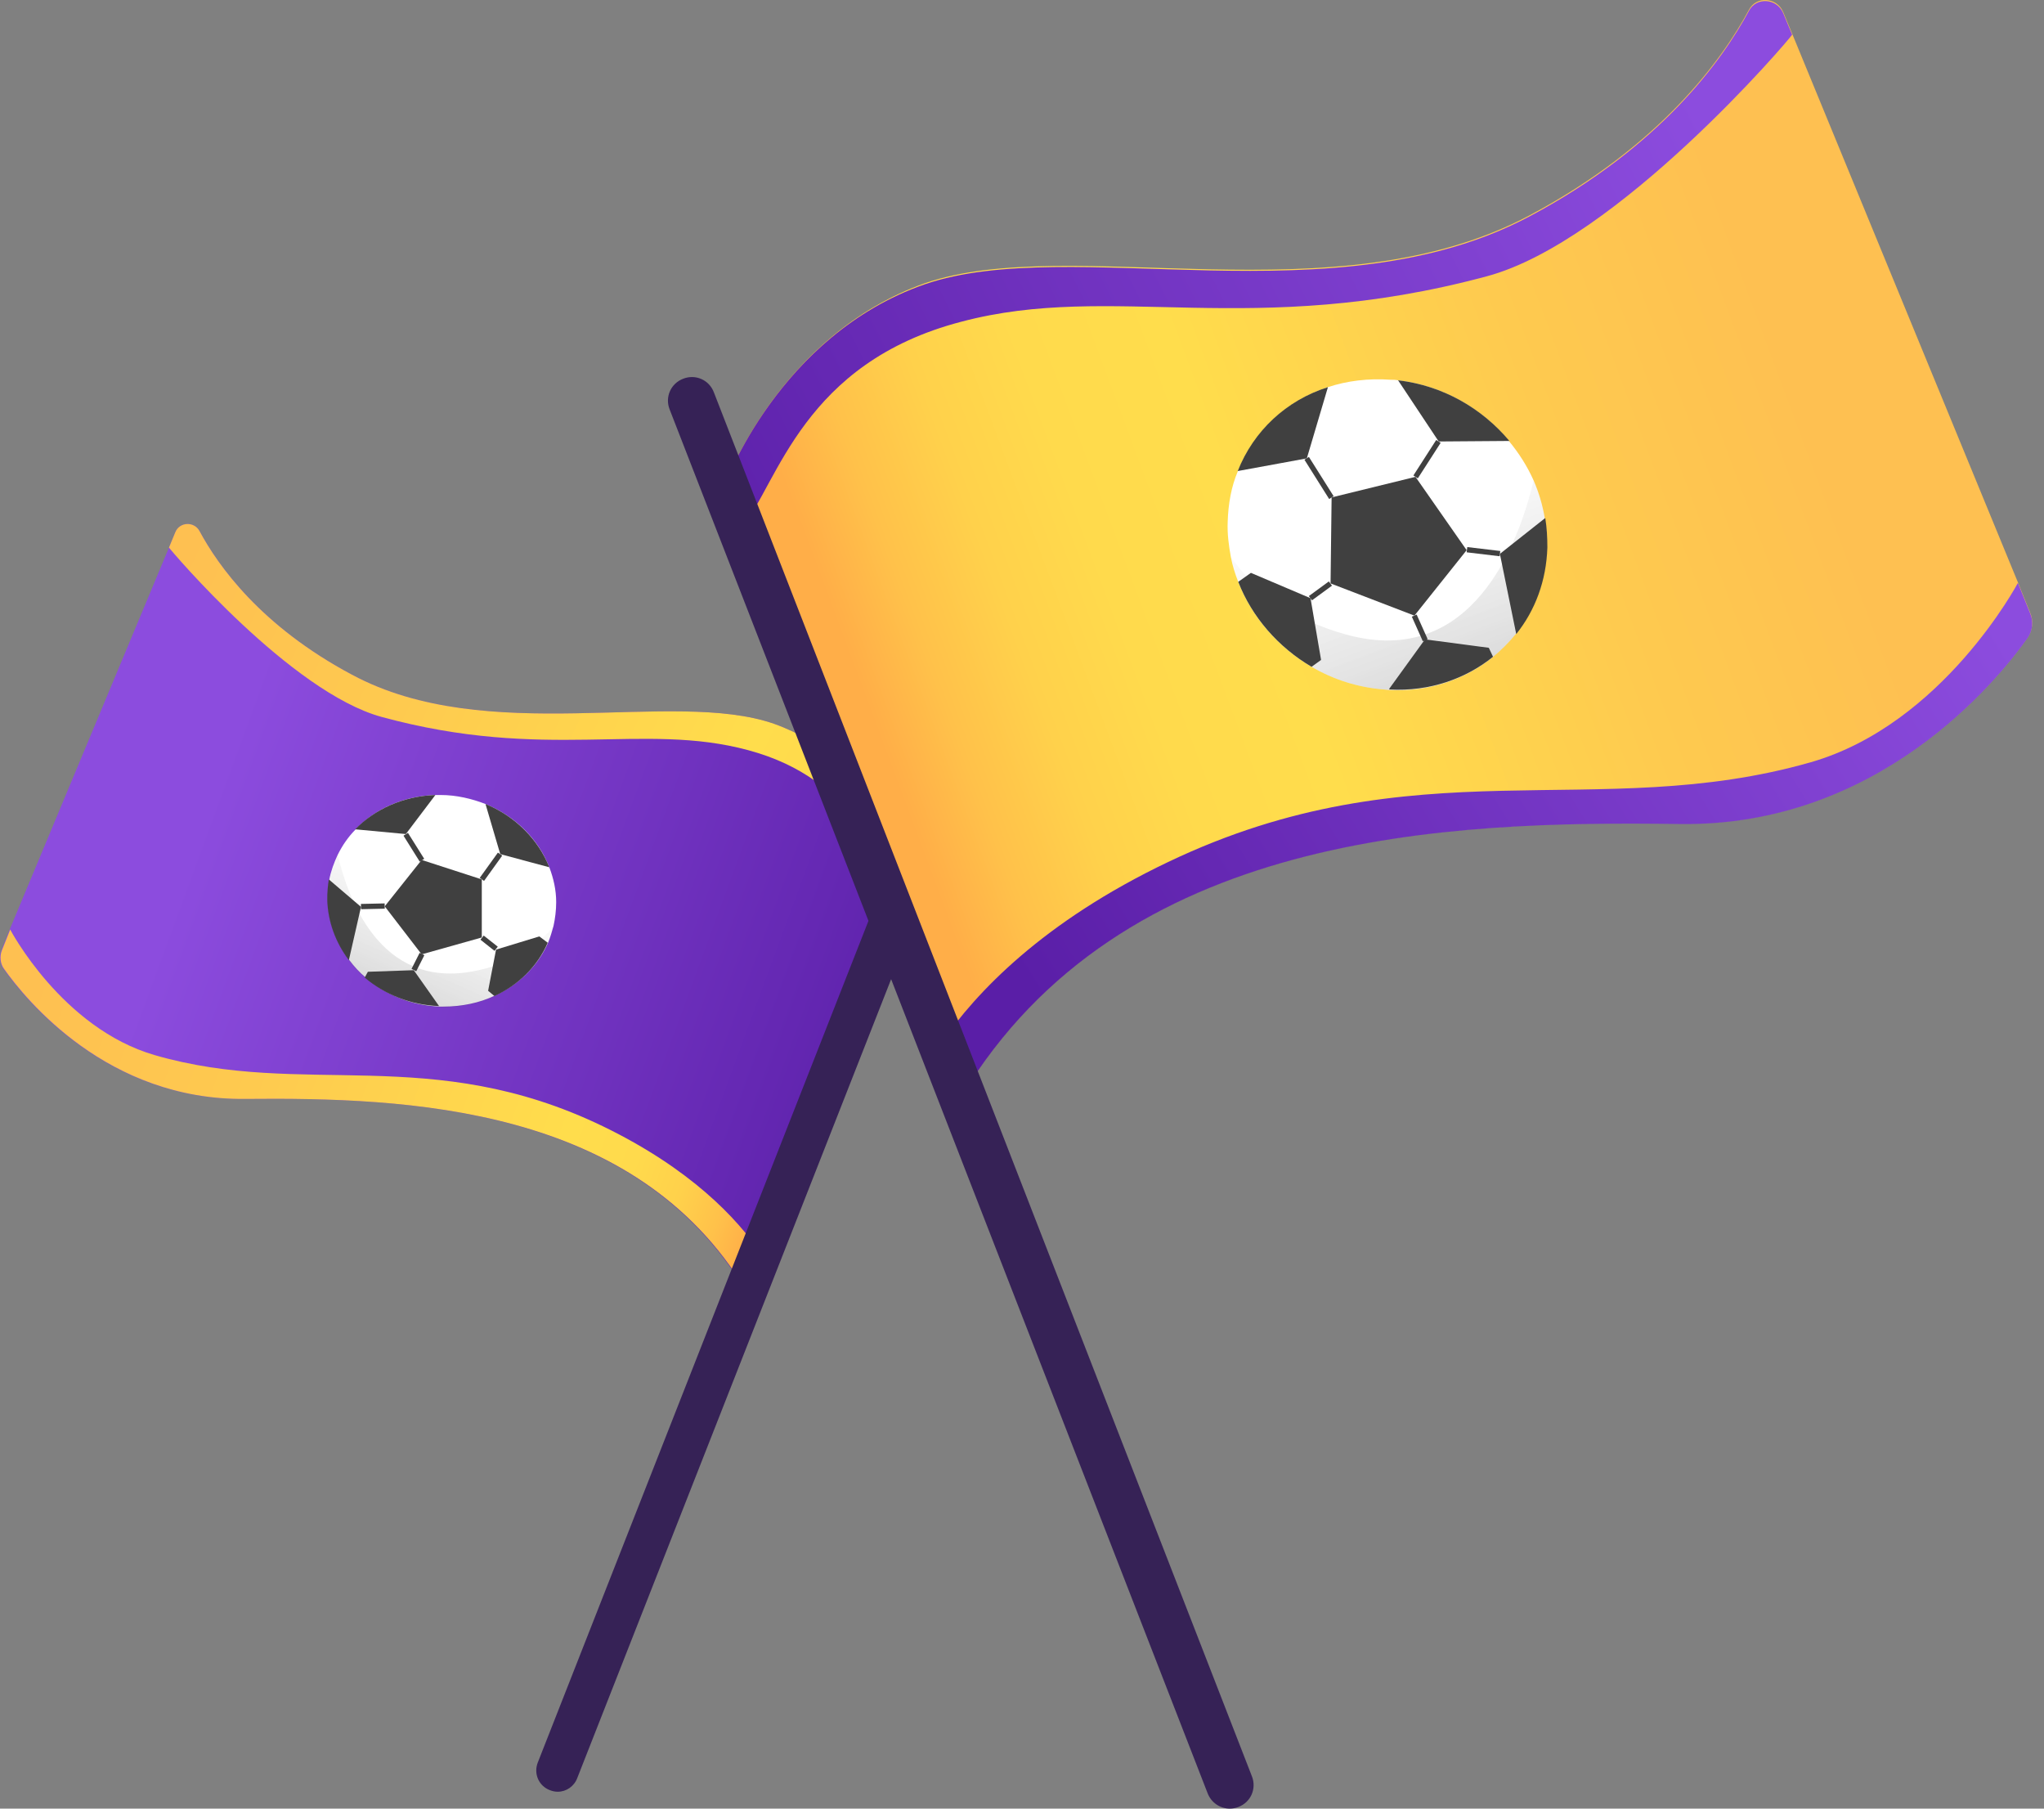 <svg width="104" height="92" viewBox="0 0 104 92" fill="none" xmlns="http://www.w3.org/2000/svg">
<rect x="0" y="0" width="104" height="92" fill="#808080" stroke="none"/>
<path d="M46.469 44.037L45.852 45.567L38.686 63.764L37.934 65.643C32.298 56.249 20.73 55.819 12.463 55.9C5.431 55.98 1.271 50.827 0.17 49.27C-0.018 49.002 -0.045 48.653 0.063 48.358L0.492 47.284L8.598 27.852L8.92 27.074C9.135 26.537 9.886 26.51 10.155 27.02C11.094 28.765 13.268 31.851 17.912 34.321C24.809 38.025 34.203 35.018 39.383 36.817C44.59 38.669 46.469 44.037 46.469 44.037Z" fill="url(#paint0_linear_2088_2)"/>
<path d="M46.469 44.037L45.852 45.567C44.564 43.876 43.651 39.662 38.068 38.159C32.7 36.709 27.789 38.749 19.415 36.468C14.798 35.206 8.705 28.013 8.598 27.852L8.92 27.074C9.135 26.537 9.886 26.51 10.155 27.02C11.094 28.765 13.268 31.851 17.911 34.321C24.809 38.025 34.203 35.018 39.383 36.817C44.59 38.669 46.469 44.037 46.469 44.037Z" fill="url(#paint1_linear_2088_2)"/>
<path d="M38.712 63.764L37.961 65.643C32.325 56.249 20.756 55.82 12.49 55.9C5.458 55.981 1.297 50.827 0.197 49.271C0.009 49.002 -0.018 48.653 0.09 48.358L0.519 47.284C0.519 47.284 3.149 52.303 7.873 53.672C15.469 55.873 21.911 53.055 30.687 57.296C35.116 59.443 37.505 61.966 38.712 63.764Z" fill="url(#paint2_linear_2088_2)"/>
<path d="M28.379 91.141C28.245 91.141 28.111 91.114 27.977 91.061C27.413 90.846 27.145 90.229 27.359 89.665L46.63 40.628C46.845 40.065 47.462 39.796 48.026 40.011C48.59 40.225 48.858 40.843 48.643 41.407L29.372 90.443C29.211 90.873 28.808 91.141 28.379 91.141Z" fill="#362256"/>
<path d="M28.299 45.889C28.299 46.318 28.245 46.721 28.164 47.096C28.084 47.392 28.003 47.66 27.896 47.929C27.386 49.109 26.42 50.076 25.185 50.639C24.407 51.015 23.494 51.203 22.555 51.203C22.501 51.203 22.421 51.203 22.367 51.203C20.918 51.149 19.602 50.586 18.609 49.727C18.287 49.459 18.019 49.163 17.777 48.841C17.106 47.955 16.704 46.882 16.677 45.755C16.677 45.406 16.704 45.057 16.757 44.735C16.838 44.305 16.999 43.876 17.187 43.473C17.428 42.99 17.724 42.561 18.099 42.185C19.092 41.138 20.542 40.494 22.152 40.44C22.233 40.44 22.34 40.44 22.421 40.44C23.226 40.44 24.004 40.628 24.702 40.897C26.205 41.514 27.386 42.668 27.95 44.117C28.164 44.681 28.299 45.271 28.299 45.889Z" fill="white"/>
<path opacity="0.22" d="M28.164 47.123C28.084 47.419 28.003 47.687 27.896 47.955C27.386 49.136 26.42 50.102 25.185 50.666C24.407 51.042 23.494 51.23 22.555 51.23C22.501 51.23 22.421 51.23 22.367 51.23C20.918 51.176 19.602 50.612 18.609 49.754C18.287 49.485 18.019 49.19 17.777 48.868C17.106 47.982 16.704 46.909 16.677 45.781C16.677 45.432 16.704 45.083 16.757 44.761C16.838 44.332 16.999 43.903 17.187 43.5C17.724 45.754 19.334 50.21 23.95 49.431C25.963 49.083 27.305 48.17 28.164 47.123Z" fill="url(#paint3_linear_2088_2)"/>
<path d="M22.152 40.44L20.649 42.426L18.073 42.185C19.066 41.165 20.515 40.494 22.152 40.44Z" fill="#404040"/>
<path d="M18.368 46.13L17.75 48.841C17.079 47.955 16.677 46.882 16.65 45.754C16.65 45.406 16.677 45.057 16.73 44.734L18.368 46.13Z" fill="#404040"/>
<path d="M22.34 51.176C20.891 51.123 19.576 50.586 18.556 49.727L18.717 49.432L21.052 49.351L22.34 51.176Z" fill="#404040"/>
<path d="M27.869 47.955C27.359 49.136 26.393 50.103 25.158 50.666L24.836 50.398L25.239 48.304L27.44 47.633L27.869 47.955Z" fill="#404040"/>
<path d="M27.95 44.117L25.453 43.446L24.702 40.896C26.205 41.514 27.386 42.695 27.95 44.117Z" fill="#404040"/>
<path d="M21.454 43.742L19.575 46.103L21.454 48.546L24.514 47.687V44.734L21.454 43.742Z" fill="#404040"/>
<path d="M20.757 42.367L20.53 42.509L21.356 43.829L21.584 43.686L20.757 42.367Z" fill="#404040"/>
<path d="M25.334 43.369L24.41 44.654L24.628 44.811L25.552 43.525L25.334 43.369Z" fill="#404040"/>
<path d="M24.611 47.59L24.445 47.8L25.161 48.366L25.327 48.156L24.611 47.59Z" fill="#404040"/>
<path d="M21.351 48.469L20.939 49.284L21.179 49.405L21.591 48.59L21.351 48.469Z" fill="#404040"/>
<path d="M19.571 45.954L18.364 45.981L18.37 46.249L19.577 46.222L19.571 45.954Z" fill="#404040"/>
<path d="M36.861 24.712L37.719 26.913L47.892 53.028L48.939 55.712C57.071 42.265 73.632 41.728 85.495 41.89C95.56 42.024 101.572 34.67 103.156 32.442C103.424 32.066 103.478 31.583 103.29 31.154L102.673 29.624L91.185 1.71L90.729 0.609C90.407 -0.142 89.36 -0.223 88.984 0.502C87.642 2.998 84.502 7.4 77.845 10.943C67.941 16.23 54.495 11.855 47.06 14.405C39.625 17.036 36.861 24.712 36.861 24.712Z" fill="url(#paint4_linear_2088_2)"/>
<path d="M36.861 24.712L37.719 26.913C39.598 24.497 40.887 18.458 48.912 16.365C56.615 14.325 63.647 17.277 75.644 14.056C82.274 12.285 91.051 2.005 91.185 1.764L90.729 0.663C90.407 -0.088 89.36 -0.169 88.984 0.556C87.642 3.052 84.502 7.454 77.845 10.997C67.941 16.284 54.495 11.909 47.06 14.459C39.625 17.036 36.861 24.712 36.861 24.712Z" fill="url(#paint5_linear_2088_2)"/>
<path d="M47.892 53.055L48.939 55.739C57.071 42.292 73.632 41.755 85.495 41.916C95.56 42.051 101.572 34.696 103.156 32.469C103.424 32.093 103.478 31.61 103.29 31.18L102.672 29.651C102.672 29.651 98.861 36.844 92.124 38.776C81.227 41.89 72.021 37.837 59.433 43.849C53.072 46.882 49.663 50.478 47.892 53.055Z" fill="url(#paint6_linear_2088_2)"/>
<path d="M62.573 92C62.09 92 61.634 91.705 61.446 91.222L34.069 20.82C33.828 20.203 34.123 19.505 34.767 19.263C35.384 19.022 36.082 19.317 36.324 19.961L63.701 90.363C63.942 90.98 63.647 91.678 63.003 91.919C62.869 91.973 62.708 92 62.573 92Z" fill="#362256"/>
<path d="M62.466 26.537C62.439 27.154 62.52 27.745 62.627 28.335C62.708 28.765 62.842 29.194 63.003 29.597C63.7 31.395 65.043 32.925 66.734 33.918C67.834 34.562 69.069 34.965 70.411 35.072C70.491 35.072 70.598 35.099 70.679 35.099C72.692 35.206 74.544 34.562 75.94 33.435C76.369 33.086 76.772 32.683 77.121 32.254C78.087 31.046 78.65 29.543 78.704 27.852C78.704 27.342 78.677 26.832 78.597 26.349C78.489 25.705 78.302 25.061 78.033 24.444C77.711 23.719 77.282 23.048 76.772 22.43C75.403 20.766 73.39 19.612 71.135 19.344C71.001 19.317 70.894 19.317 70.76 19.317C69.632 19.236 68.532 19.371 67.566 19.693C65.445 20.391 63.781 21.947 62.976 23.987C62.654 24.739 62.493 25.624 62.466 26.537Z" fill="white"/>
<path opacity="0.22" d="M62.627 28.335C62.708 28.765 62.842 29.194 63.003 29.597C63.701 31.395 65.043 32.925 66.734 33.918C67.834 34.562 69.069 34.965 70.411 35.072C70.491 35.072 70.599 35.099 70.679 35.099C72.692 35.207 74.544 34.562 75.94 33.435C76.369 33.086 76.772 32.684 77.121 32.254C78.087 31.046 78.65 29.543 78.704 27.852C78.704 27.343 78.677 26.832 78.597 26.349C78.489 25.705 78.302 25.061 78.033 24.444C77.255 27.691 74.893 34.026 68.505 32.281C65.66 31.503 63.808 30 62.627 28.335Z" fill="url(#paint7_linear_2088_2)"/>
<path d="M71.135 19.344L73.202 22.457L76.799 22.43C75.403 20.766 73.417 19.612 71.135 19.344Z" fill="#404040"/>
<path d="M76.315 28.174L77.147 32.254C78.114 31.046 78.677 29.543 78.731 27.852C78.731 27.342 78.704 26.832 78.624 26.349L76.315 28.174Z" fill="#404040"/>
<path d="M70.679 35.045L70.706 35.072C72.719 35.18 74.571 34.536 75.966 33.408L75.752 32.952L72.504 32.523L70.679 35.045Z" fill="#404040"/>
<path d="M63.003 29.597C63.701 31.395 65.043 32.925 66.734 33.918L67.217 33.569L66.68 30.429L63.647 29.14L63.003 29.597Z" fill="#404040"/>
<path d="M62.976 23.961L66.492 23.316L67.566 19.693C65.445 20.364 63.781 21.921 62.976 23.961Z" fill="#404040"/>
<path d="M72.021 24.256L74.624 27.986L71.967 31.315L67.7 29.677L67.753 25.302L72.021 24.256Z" fill="#404040"/>
<path d="M73.075 22.381L71.914 24.187L72.14 24.332L73.301 22.526L73.075 22.381Z" fill="#404040"/>
<path d="M66.597 23.241L66.37 23.384L67.628 25.383L67.856 25.24L66.597 23.241Z" fill="#404040"/>
<path d="M67.613 29.576L66.595 30.32L66.753 30.537L67.772 29.792L67.613 29.576Z" fill="#404040"/>
<path d="M72.079 31.26L71.835 31.369L72.394 32.619L72.639 32.509L72.079 31.26Z" fill="#404040"/>
<path d="M74.656 27.828L74.624 28.095L76.303 28.295L76.335 28.028L74.656 27.828Z" fill="#404040"/>
<defs>
<linearGradient id="paint0_linear_2088_2" x1="-4.854" y1="35.534" x2="47.633" y2="54.815" gradientUnits="userSpaceOnUse">
<stop offset="0.294" stop-color="#8C4CDE"/>
<stop offset="1" stop-color="#5A1EA7"/>
</linearGradient>
<linearGradient id="paint1_linear_2088_2" x1="-2.464" y1="21.427" x2="47.302" y2="45.262" gradientUnits="userSpaceOnUse">
<stop offset="0.245" stop-color="#FEC051"/>
<stop offset="0.486" stop-color="#FECA4F"/>
<stop offset="0.796" stop-color="#FFDD4C"/>
<stop offset="0.859" stop-color="#FFDA4C"/>
<stop offset="0.903" stop-color="#FFD14B"/>
<stop offset="0.943" stop-color="#FFC14A"/>
<stop offset="0.974" stop-color="#FFAE48"/>
</linearGradient>
<linearGradient id="paint2_linear_2088_2" x1="-4.774" y1="47.219" x2="39.272" y2="63.617" gradientUnits="userSpaceOnUse">
<stop offset="0.15" stop-color="#FEC051"/>
<stop offset="0.411" stop-color="#FECA4F"/>
<stop offset="0.749" stop-color="#FFDD4C"/>
<stop offset="0.828" stop-color="#FFDA4C"/>
<stop offset="0.885" stop-color="#FFD14B"/>
<stop offset="0.934" stop-color="#FFC14A"/>
<stop offset="0.974" stop-color="#FFAE48"/>
</linearGradient>
<linearGradient id="paint3_linear_2088_2" x1="25.235" y1="40.32" x2="14.268" y2="64.948" gradientUnits="userSpaceOnUse">
<stop offset="0.048" stop-color="white" stop-opacity="0"/>
<stop offset="0.517"/>
</linearGradient>
<linearGradient id="paint4_linear_2088_2" x1="115.288" y1="10.638" x2="44.418" y2="37.047" gradientUnits="userSpaceOnUse">
<stop offset="0.338" stop-color="#FEC051"/>
<stop offset="0.505" stop-color="#FECA4F"/>
<stop offset="0.721" stop-color="#FFDD4C"/>
<stop offset="0.818" stop-color="#FFDA4C"/>
<stop offset="0.888" stop-color="#FFD14B"/>
<stop offset="0.949" stop-color="#FFC14A"/>
<stop offset="0.998" stop-color="#FFAE48"/>
</linearGradient>
<linearGradient id="paint5_linear_2088_2" x1="106.653" y1="-8.237" x2="32.775" y2="28.535" gradientUnits="userSpaceOnUse">
<stop offset="0.294" stop-color="#8C4CDE"/>
<stop offset="1" stop-color="#5A1EA7"/>
</linearGradient>
<linearGradient id="paint6_linear_2088_2" x1="117.51" y1="16.716" x2="55.331" y2="55.159" gradientUnits="userSpaceOnUse">
<stop offset="0.294" stop-color="#8C4CDE"/>
<stop offset="1" stop-color="#5A1EA7"/>
</linearGradient>
<linearGradient id="paint7_linear_2088_2" x1="66.861" y1="18.733" x2="80.989" y2="56.683" gradientUnits="userSpaceOnUse">
<stop offset="0.048" stop-color="white" stop-opacity="0"/>
<stop offset="0.517"/>
</linearGradient>
</defs>
</svg>
